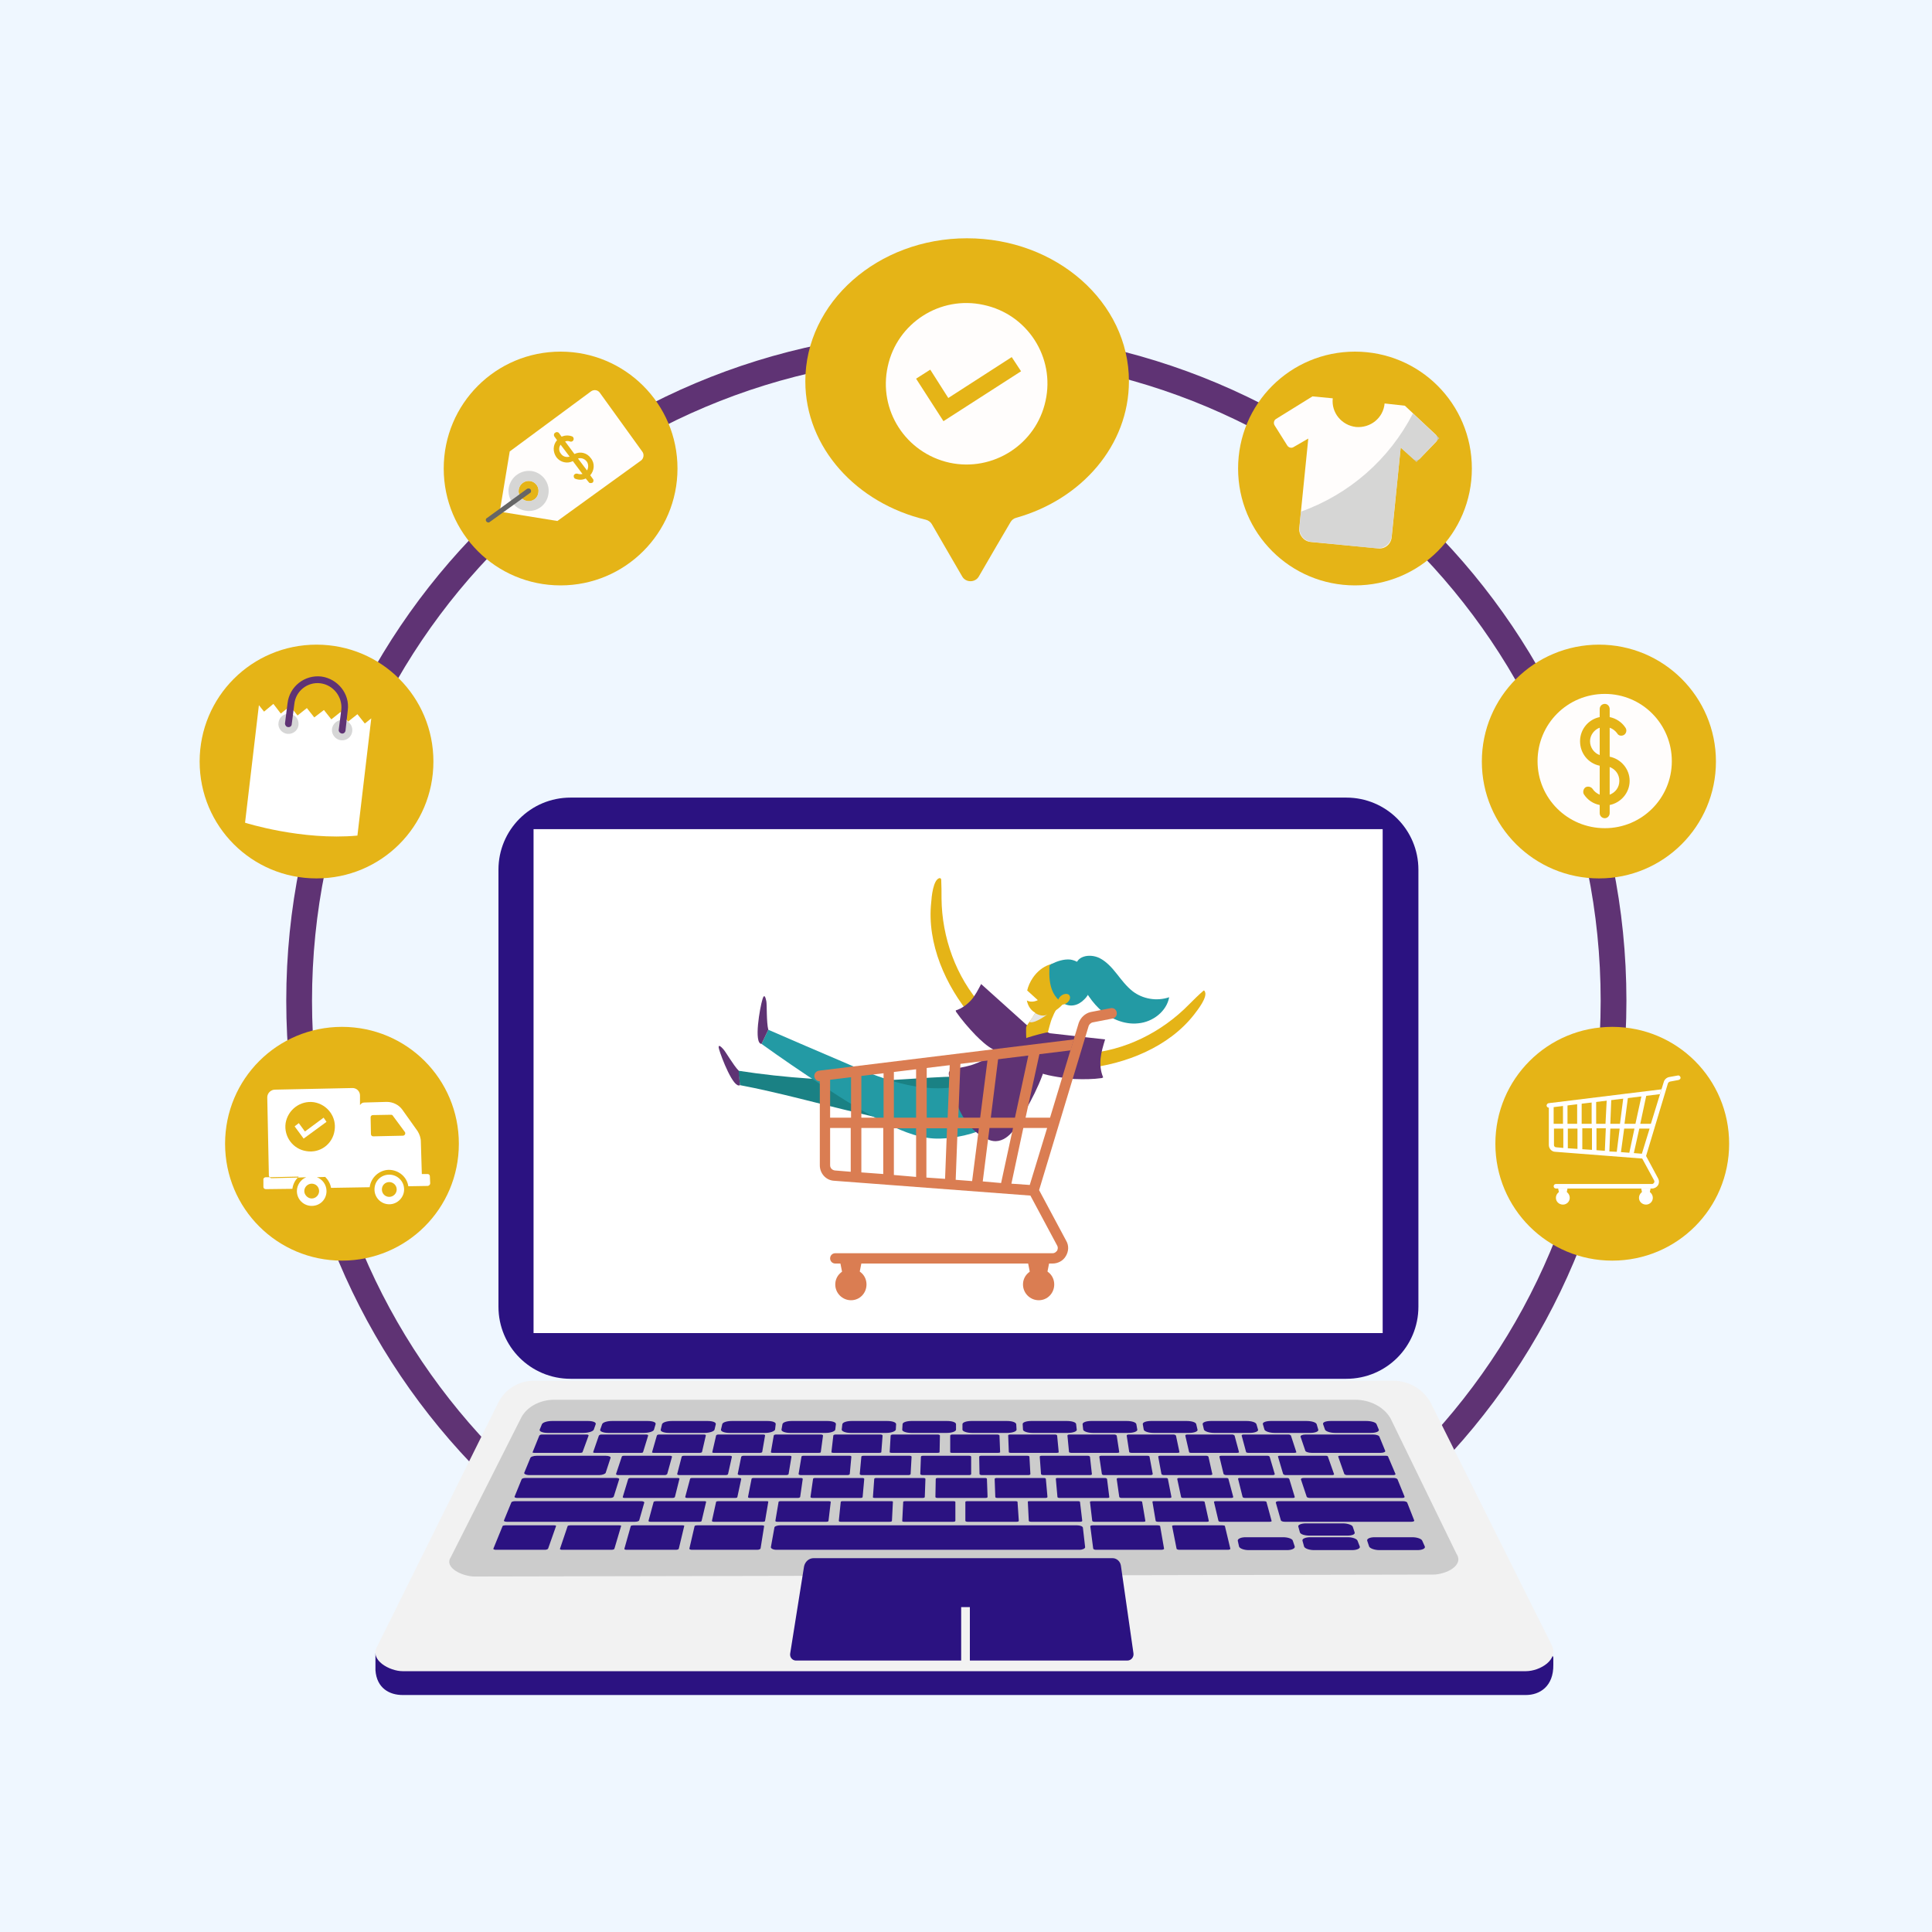 <svg xmlns="http://www.w3.org/2000/svg" viewBox="0 0 600 600" width="600" height="600"><style>tspan{white-space:pre}.a{fill:#eff7ff}.b{fill:none;stroke:#5f3374;stroke-miterlimit:10;stroke-width:8}.c{fill:#e5b417}.d{fill:#fffdfc}.e{fill:#fff}.f{opacity:.8;mix-blend-mode:multiply;fill:#ccc}.g{fill:#5f3374}.h{fill:#666}.i{fill:#2b1281}.j{fill:#f2f2f2}.k{mix-blend-mode:multiply;fill:#ccc}.l{fill:#1a8184}.m{fill:#239aa4}.n{mix-blend-mode:multiply;fill:#e6e6e6}.o{fill:#da7d52}</style><path class="a" d="m-17-21h631v637h-631z"></path><path class="b" d="m297 515c-112.9 0-204.1-91.3-204.1-204.2 0-112.9 91.2-204.1 204.1-204.1 112.9 0 204.1 91.2 204.1 204.1 0 112.9-91.2 204.2-204.1 204.2z"></path><path class="c" d="m350.6 118.4c0-24.5-22.5-44.4-50.3-44.4-27.7 0-50.2 19.9-50.2 44.4 0 20.6 15.9 37.9 37.4 43 0.8 0.2 1.5 0.7 1.9 1.4l4 6.9 5.4 9.3c1.1 2 4.1 2 5.2 0l5.4-9.3 4.4-7.5c0.4-0.7 1-1.2 1.8-1.4 20.3-5.7 35-22.5 35-42.4z"></path><path fill-rule="evenodd" class="d" d="m324.7 124.5c-2.9 13.5-16.3 22.1-29.8 19.2-13.6-3-22.2-16.3-19.2-29.9 2.9-13.5 16.3-22.1 29.8-19.1 13.6 2.9 22.2 16.3 19.2 29.8zm-7.6-9.2l-2.9-4.4-19.7 12.7-5.6-8.8-4.4 2.8 8.5 13.2z"></path><path class="c" d="m98.3 272.8c-20.1 0-36.3-16.2-36.3-36.3 0-20.1 16.2-36.3 36.3-36.3 20.1 0 36.3 16.2 36.3 36.3 0 20.1-16.2 36.3-36.3 36.3z"></path><path class="e" d="m111 259.5l4.3-36.4-2 1.6-2.3-2.9-2.9 2.3-2.3-3-2.9 2.3-2.3-2.9-3 2.3-2.3-2.9-2.9 2.3-2.3-2.9-2.9 2.3-2.3-3-2.9 2.4-1.6-2-4.3 36.5c0 0 17.6 5.6 34.9 4z"></path><path class="f" d="m105.9 229.9c-1.7-0.2-3-1.8-2.8-3.5 0.2-1.7 1.8-3 3.5-2.8 1.8 0.2 3 1.8 2.8 3.5-0.2 1.8-1.8 3-3.5 2.8z"></path><path class="f" d="m89.2 227.9c-1.7-0.2-3-1.8-2.7-3.5 0.2-1.7 1.7-2.9 3.5-2.7 1.7 0.2 2.9 1.7 2.7 3.5-0.2 1.7-1.8 2.9-3.5 2.7z"></path><path class="g" d="m99.8 210.1c5.1 0.7 8.9 5.4 8.2 10.5l-0.7 6.3c-0.1 0.6-0.6 1-1.2 0.9-0.5-0.1-1-0.6-0.9-1.2l0.8-6.2c0.4-4-2.5-7.7-6.5-8.2-4-0.5-7.7 2.4-8.1 6.5l-0.8 6.2c0 0.6-0.6 1-1.1 0.9-0.6 0-1-0.6-1-1.1l0.8-6.3c0.6-5.2 5.3-8.9 10.5-8.3z"></path><path class="c" d="m174.1 181.8c-20.1 0-36.3-16.2-36.3-36.3 0-20.1 16.2-36.3 36.3-36.3 20 0 36.3 16.2 36.3 36.3 0 20.1-16.3 36.3-36.3 36.3z"></path><path fill-rule="evenodd" class="d" d="m155.2 158.9l3.1-18.7 25.3-18.7c0.9-0.6 2.1-0.4 2.7 0.5l13.2 18.3c0.6 0.8 0.4 2.1-0.4 2.7l-26 18.8zm5.9-6.9c-0.3 1.7 0.9 3.3 2.6 3.6 1.7 0.3 3.3-0.9 3.5-2.6 0.3-1.7-0.8-3.3-2.5-3.6-1.7-0.3-3.3 0.9-3.6 2.6z"></path><path fill-rule="evenodd" class="f" d="m158 151.5c0.6-3.4 3.8-5.7 7.2-5.2 3.4 0.6 5.7 3.8 5.1 7.2-0.5 3.4-3.7 5.7-7.1 5.1-3.4-0.5-5.7-3.7-5.2-7.1zm3.1 0.5c-0.3 1.7 0.9 3.3 2.6 3.6 1.7 0.2 3.3-0.9 3.5-2.6 0.3-1.7-0.8-3.3-2.5-3.6-1.7-0.3-3.3 0.9-3.6 2.6z"></path><path class="h" d="m164.3 151.7q0.3 0.1 0.5 0.3c0.2 0.4 0.2 0.9-0.2 1.1l-12.5 9c-0.3 0.3-0.8 0.2-1.1-0.2-0.2-0.3-0.2-0.8 0.2-1l12.5-9.1q0.3-0.1 0.6-0.1z"></path><path fill-rule="evenodd" class="c" d="m183.5 142.3c1.3 1.6 1.1 3.8-0.2 5.3l0.8 1.1c0.3 0.3 0.3 0.9-0.1 1.2-0.4 0.2-1 0.2-1.2-0.2l-0.9-1.1c-1 0.5-2.1 0.5-3.2 0.1-0.4-0.1-0.6-0.6-0.5-1.1 0.2-0.4 0.7-0.6 1.1-0.5 0.5 0.2 1.1 0.2 1.6 0.1l-3-4c-1.7 0.9-3.9 0.4-5.1-1.2-1.2-1.7-1.1-3.9 0.2-5.3l-0.8-1.1c-0.3-0.4-0.2-1 0.2-1.2 0.3-0.3 0.9-0.3 1.2 0.1l0.8 1.1c1-0.4 2.1-0.5 3.2-0.1 0.4 0.1 0.7 0.6 0.5 1.1-0.1 0.4-0.6 0.7-1.1 0.5-0.5-0.2-1-0.2-1.5 0l2.9 3.9c1.8-0.9 3.9-0.4 5.1 1.3zm-6.6-0.5l-2.8-3.7c-0.6 0.8-0.6 2 0.1 2.8 0.6 0.9 1.7 1.2 2.7 0.9zm5.3 1.5c-0.7-0.9-1.8-1.2-2.7-0.9l2.8 3.7c0.5-0.8 0.5-2-0.1-2.8z"></path><path class="c" d="m106.2 391.5c-20.1 0-36.3-16.2-36.3-36.3 0-20.1 16.2-36.3 36.3-36.3 20.1 0 36.3 16.2 36.3 36.3 0 20.1-16.2 36.3-36.3 36.3z"></path><path fill-rule="evenodd" class="e" d="m83.5 365.1l-0.5-24.3c0-1.3 1.1-2.4 2.4-2.4l23.9-0.5c1.4-0.1 2.5 1 2.5 2.3v3c0.3-0.5 0.8-0.8 1.3-0.8l7-0.2c1.9 0 3.8 0.9 4.9 2.5l4.7 6.6c0.6 1 1 2.1 1 3.3l0.3 10h1.8c0.4 0 0.7 0.3 0.7 0.7l0.1 2.2c0 0.4-0.4 0.8-0.8 0.8l-6 0.1c-0.4-2.9-3-5.1-6.1-5.1-3 0.1-5.5 2.4-5.9 5.4l-12 0.2c-0.2-1.3-0.9-2.5-1.8-3.4l-2.6 0.1c1.7 0.6 3 2.3 3 4.3 0 2.6-2 4.6-4.6 4.6-2.5 0-4.6-2-4.6-4.6 0-1.9 1.2-3.6 2.9-4.3l-2.6 0.1q0.1-0.2 0.3-0.3l-9.1 0.2q-0.1-0.2-0.2-0.5zm9 0.6c-0.9 0.9-1.5 2.1-1.7 3.5l-8.2 0.1c-0.5 0-0.8-0.3-0.8-0.7v-2.2c-0.1-0.4 0.3-0.8 0.7-0.8h1.2c0.2 0.2 0.4 0.3 0.7 0.3zm6.6 4.2c0-1.3-1-2.3-2.3-2.3-1.2 0-2.3 1-2.3 2.3 0 1.2 1.1 2.3 2.3 2.3 1.3 0 2.3-1.1 2.3-2.3zm21.8 4.1c-2.6 0-4.6-2.1-4.6-4.6 0-2.6 2-4.6 4.6-4.6 2.5 0 4.6 2 4.6 4.6 0 2.5-2.1 4.6-4.6 4.6zm2.3-4.6c0-1.3-1.1-2.3-2.3-2.3-1.3 0-2.3 1-2.3 2.3 0 1.3 1 2.3 2.3 2.3 1.2 0 2.3-1 2.3-2.3zm2.5-17.9l-3.7-5c-0.1-0.2-0.3-0.3-0.6-0.3l-5.6 0.1c-0.4 0-0.7 0.3-0.7 0.7l0.1 5.2c0 0.4 0.3 0.7 0.7 0.7l9.2-0.2c0.6 0 1-0.7 0.6-1.2z"></path><path fill-rule="evenodd" class="c" d="m103.9 351.1c-0.6 4.2-4.5 7.1-8.7 6.4-4.2-0.6-7.1-4.5-6.5-8.7 0.7-4.2 4.6-7.1 8.8-6.5 4.2 0.7 7.1 4.6 6.4 8.8zm-2.5-2.7l-0.9-1.3-5.8 4.3-1.9-2.6-1.3 1 2.8 3.8z"></path><path class="c" d="m420.8 181.8c-20.1 0-36.3-16.2-36.3-36.3 0-20.1 16.2-36.3 36.3-36.3 20.1 0 36.3 16.2 36.3 36.3 0 20.1-16.2 36.3-36.3 36.3z"></path><path class="d" d="m436.3 126l-6.3-0.7c-0.4 4.5-4.4 7.7-8.9 7.3-4.4-0.5-7.7-4.4-7.2-8.9l-6.3-0.6-11.3 7c-0.7 0.4-0.9 1.4-0.4 2.1l3.9 6.2c0.4 0.6 1.3 0.9 2 0.4l4.5-2.6-2.8 27.8c-0.2 2.1 1.4 4.1 3.5 4.3l20.9 2c2.2 0.3 4.1-1.3 4.3-3.5l2.8-27.8 3.9 3.5c0.6 0.6 1.5 0.5 2 0l5.1-5.3c0.6-0.6 0.5-1.6-0.1-2.2z"></path><path class="f" d="m438.8 128.4c-7.3 14.2-19.7 25.1-34.8 30.5l-0.4 4.7c-0.3 2.4 1.4 4.5 3.8 4.7l20.2 2c2.3 0.2 4.4-1.5 4.6-3.8l2.8-27.5 4.9 4.5 7.1-7.4z"></path><path class="c" d="m500.7 391.5c-20.1 0-36.3-16.2-36.3-36.3 0-20.1 16.2-36.3 36.3-36.3 20.1 0 36.3 16.2 36.3 36.3 0 20.1-16.2 36.3-36.3 36.3z"></path><path fill-rule="evenodd" class="e" d="m481.8 342.6c0.4 0 0.7 0.3 0.7 0.7v5.7h2.9v-6.1c0-0.4 0.3-0.8 0.7-0.8 0.4 0 0.7 0.4 0.7 0.8v6.1h3v-6.7c0-0.4 0.3-0.7 0.7-0.7 0.4 0 0.7 0.3 0.7 0.7v6.7h3.1v-7.3c0-0.3 0.3-0.7 0.7-0.7 0.4 0 0.7 0.4 0.7 0.7v7.3h2.9l0.4-7.8c0-0.4 0.3-0.7 0.7-0.7 0.4 0 0.7 0.3 0.7 0.7l-0.3 7.8h3l1.1-8.6c0.1-0.4 0.4-0.7 0.8-0.6 0.4 0 0.7 0.4 0.6 0.8l-1.1 8.4h3.4l2-9.2c0.1-0.4 0.5-0.6 0.8-0.5 0.4 0 0.7 0.4 0.6 0.8l-1.9 8.9h3.3l4-13c0.2-0.7 0.8-1.3 1.6-1.5l2.8-0.5c0.3-0.1 0.7 0.2 0.8 0.6 0.1 0.3-0.2 0.7-0.6 0.8l-2.7 0.5c-0.3 0.1-0.5 0.3-0.6 0.5l-6.8 22.6 3.7 6.9c0.4 0.7 0.4 1.5 0 2.2-0.4 0.6-1.1 1-1.8 1h-29.9c-0.4 0-0.7-0.3-0.7-0.7 0-0.4 0.3-0.7 0.7-0.7h29.9c0.3 0 0.5-0.3 0.6-0.4 0-0.1 0.2-0.4 0-0.7l-3.7-6.8-27-2.1c-1.1 0-2-1-2-2.1v-12.3c0-0.4 0.4-0.7 0.8-0.7zm28.1 15.7l2.4-7.8h-3.2l-1.7 7.6zm-3.9-0.3l1.6-7.5h-3.2l-1 7.3zm-3.9-0.3l0.9-7.2h-2.9l-0.3 7.1zm-3.7-0.3l0.3-7h-2.9v6.8zm-7-0.5l3 0.2v-6.7h-3zm-4.5-0.3l3 0.2v-6.3h-3zm-4.3-1c0 0.4 0.3 0.7 0.7 0.7l2.2 0.2v-6h-2.9z"></path><path class="e" d="m511.2 374.1c-1.2 0-2.2-0.9-2.2-2.1 0-1.2 1-2.2 2.2-2.2 1.1 0 2.1 1 2.1 2.2 0 1.2-1 2.1-2.1 2.1z"></path><path class="e" d="m485.4 374.1c-1.2 0-2.2-0.9-2.2-2.1 0-1.2 1-2.2 2.2-2.2 1.1 0 2.1 1 2.1 2.2 0 1.2-1 2.1-2.1 2.1z"></path><path class="e" d="m510.3 372l-0.6-2.9h2.9l-0.6 2.9c-0.1 0.4-0.4 0.7-0.8 0.7-0.5 0-0.8-0.3-0.9-0.7z"></path><path class="e" d="m484.5 372l-0.6-2.9h2.9l-0.6 2.9c-0.1 0.4-0.4 0.7-0.8 0.7-0.5 0-0.8-0.3-0.9-0.7z"></path><path class="e" d="m480.3 343.4c0.1 0.4 0.4 0.6 0.7 0.6q0.1 0 0.1 0l34.4-4.2 0.5-1.5-35 4.3c-0.4 0-0.7 0.4-0.7 0.8z"></path><path class="c" d="m496.6 272.8c-20.1 0-36.4-16.2-36.4-36.3 0-20.1 16.3-36.3 36.4-36.3 20 0 36.3 16.2 36.3 36.3 0 20.1-16.3 36.3-36.3 36.3z"></path><path class="d" d="m498.4 257.2c-11.6 0-20.9-9.3-20.9-20.8 0-11.6 9.3-20.9 20.9-20.9 11.5 0 20.8 9.3 20.8 20.9 0 11.5-9.3 20.8-20.8 20.8z"></path><path fill-rule="evenodd" class="c" d="m506.1 242.5c0 3.7-2.7 6.8-6.2 7.5v2.5c0 0.9-0.7 1.6-1.5 1.6-0.9 0-1.6-0.7-1.6-1.6v-2.5c-2-0.4-3.7-1.5-4.9-3.3-0.4-0.7-0.2-1.7 0.5-2.2 0.7-0.4 1.7-0.2 2.2 0.5 0.5 0.8 1.3 1.4 2.2 1.8v-9c-3.5-0.7-6.1-3.8-6.1-7.6 0-3.7 2.6-6.8 6.1-7.5v-2.5c0-0.9 0.7-1.6 1.6-1.6 0.8 0 1.5 0.7 1.5 1.6v2.5c2 0.4 3.8 1.6 4.9 3.3 0.5 0.7 0.3 1.7-0.4 2.2-0.8 0.5-1.8 0.3-2.2-0.5-0.6-0.8-1.4-1.4-2.3-1.7v9c3.5 0.7 6.2 3.8 6.2 7.5zm-9.3-8v-8.5c-1.7 0.6-3 2.3-3 4.2 0 2 1.3 3.7 3 4.3zm6.1 8c0-2-1.2-3.6-3-4.3v8.6c1.8-0.7 3-2.3 3-4.3z"></path><path class="i" d="m473.9 526.4h-348.9c-3.9 0-8-2-8.4-7.7v-5.2l38.2-70.6c2-4.1 6.3-6.8 10.9-6.8h267c5 0 16 9.9 18.2 14.3l31.5 64.3v2.3c0.1 6.7-4.2 9.4-8.5 9.4z"></path><path class="j" d="m473.9 519h-348.9c-3.9 0-10.3-3.4-7.9-7.6l37.7-75.9c2.1-4.1 6.3-6.7 10.9-6.7h267c5 0 9.6 2.8 11.8 7.2l37.3 74.7c2.6 4.7-3.6 8.3-7.9 8.3z"></path><path class="k" d="m445 489l-297.6 0.6c-3.7 0-9.6-2.7-7.4-6l22-43.6c1.9-3.3 5.9-5.3 10.2-5.3h248.6c4.7 0 8.9 2.2 11 5.7l20.5 42.1c2.5 3.7-3.3 6.5-7.3 6.5z"></path><path class="i" d="m154.8 270.1c0-12.4 10-22.4 22.4-22.4h240.9c12.4 0 22.4 10 22.4 22.4v135.7c0 12.4-10 22.4-22.4 22.4h-240.9c-12.4 0-22.4-10-22.4-22.4z"></path><path class="e" d="m165.7 257.5h263.7v156.5h-263.7z"></path><path class="i" d="m181.2 445h-11.2c-1.5 0-2.6-0.5-2.4-1l0.7-1.7c0.3-0.6 1.7-1 3.2-1h11.1c1.5 0 2.6 0.4 2.4 1l-0.6 1.7c-0.2 0.5-1.6 1-3.2 1z"></path><path class="i" d="m200 445h-11.1c-1.6 0-2.7-0.5-2.5-1l0.6-1.7c0.2-0.6 1.6-1 3.1-1h11c1.6 0 2.7 0.4 2.5 1l-0.5 1.7c-0.1 0.5-1.5 1-3.1 1z"></path><path class="i" d="m218.8 445h-11.1c-1.6 0-2.7-0.5-2.5-1l0.4-1.7c0.2-0.6 1.6-1 3.1-1h11c1.6 0 2.7 0.4 2.6 1l-0.4 1.7c-0.1 0.5-1.5 1-3.1 1z"></path><path class="i" d="m237.7 445h-11.2c-1.6 0-2.7-0.5-2.6-1l0.4-1.7c0.1-0.6 1.5-1 3-1h11c1.6 0 2.7 0.4 2.6 1l-0.2 1.7c-0.2 0.5-1.5 1-3 1z"></path><path class="i" d="m256.5 445h-11.2c-1.5 0-2.7-0.5-2.6-1l0.3-1.7c0.1-0.6 1.4-1 2.9-1h11c1.6 0 2.8 0.4 2.7 1l-0.2 1.7c-0.1 0.5-1.4 1-2.9 1z"></path><path class="i" d="m275.3 445h-11.2c-1.5 0-2.7-0.5-2.7-1l0.2-1.7c0.1-0.6 1.4-1 2.9-1h11c1.6 0 2.8 0.4 2.8 1l-0.1 1.7c-0.1 0.5-1.4 1-2.9 1z"></path><path class="i" d="m294.1 445h-11.2c-1.5 0-2.8-0.5-2.7-1l0.1-1.7c0-0.6 1.3-1 2.8-1h11c1.6 0 2.8 0.4 2.8 1v1.7c0 0.5-1.2 1-2.8 1z"></path><path class="i" d="m312.9 445h-11.1c-1.6 0-2.9-0.5-2.9-1v-1.7c0-0.6 1.3-1 2.8-1h11c1.6 0 2.8 0.4 2.9 1l0.1 1.7c0 0.5-1.2 1-2.8 1z"></path><path class="i" d="m331.7 445h-11.1c-1.6 0-2.9-0.5-2.9-1l-0.1-1.7c-0.1-0.6 1.2-1 2.7-1h11c1.6 0 2.9 0.4 2.9 1l0.2 1.7c0.1 0.5-1.1 1-2.7 1z"></path><path class="i" d="m350.5 445h-11.1c-1.6 0-2.9-0.5-3-1l-0.2-1.7c0-0.6 1.2-1 2.7-1h11c1.6 0 2.9 0.4 3 1l0.3 1.7c0.1 0.5-1.1 1-2.7 1z"></path><path class="i" d="m369.4 445h-11.2c-1.6 0-2.9-0.5-3-1l-0.3-1.7c-0.1-0.6 1.1-1 2.6-1h11c1.6 0 2.9 0.4 3 1l0.4 1.7c0.2 0.5-1 1-2.5 1z"></path><path class="i" d="m388.2 445h-11.2c-1.5 0-2.9-0.5-3.1-1l-0.4-1.7c-0.1-0.6 1.1-1 2.6-1h11c1.6 0 2.9 0.4 3.1 1l0.5 1.7c0.2 0.5-1 1-2.5 1z"></path><path class="i" d="m407 445h-11.2c-1.5 0-2.9-0.5-3.1-1l-0.5-1.7c-0.2-0.6 1-1 2.5-1h11c1.6 0 3 0.4 3.2 1l0.5 1.7c0.2 0.5-0.9 1-2.4 1z"></path><path class="i" d="m425.8 445h-11.2c-1.5 0-2.9-0.5-3.1-1l-0.6-1.7c-0.2-0.6 0.8-1 2.4-1h11c1.5 0 3 0.4 3.2 1l0.7 1.7c0.2 0.5-0.8 1-2.4 1z"></path><path class="i" d="m180.2 451.2h-14.3c-0.3 0-0.6-0.1-0.5-0.2l2.1-5.2c0.1-0.1 0.4-0.3 0.7-0.3h14c0.4 0 0.6 0.2 0.6 0.3l-1.9 5.2c0 0.1-0.4 0.2-0.7 0.2z"></path><path class="i" d="m206.5 458.1h-14.6c-0.3 0-0.6-0.2-0.6-0.3l1.8-5.4c0-0.2 0.3-0.3 0.7-0.3h14.3c0.3 0 0.6 0.1 0.6 0.3l-1.5 5.4c-0.1 0.1-0.4 0.3-0.7 0.3z"></path><path class="i" d="m208.8 465.2h-14.8c-0.4 0-0.6-0.1-0.6-0.3l1.7-5.6c0.1-0.2 0.4-0.3 0.8-0.3h14.5c0.4 0 0.7 0.1 0.6 0.3l-1.4 5.6c-0.1 0.2-0.4 0.3-0.8 0.3z"></path><path class="i" d="m217.2 472.6h-15.2c-0.4 0-0.6-0.1-0.6-0.3l1.6-5.9c0.1-0.1 0.4-0.2 0.8-0.2h14.9c0.4 0 0.6 0.1 0.6 0.2l-1.4 5.9c0 0.2-0.3 0.3-0.7 0.3z"></path><path class="i" d="m169.3 481.3h-15.4c-0.4 0-0.7-0.2-0.7-0.3l2.9-7.1c0.1-0.1 0.4-0.2 0.8-0.2h15.2c0.4 0 0.6 0.1 0.6 0.2l-2.5 7.1c-0.1 0.1-0.5 0.3-0.9 0.3z"></path><path class="i" d="m190 481.3h-15.5c-0.4 0-0.7-0.2-0.6-0.3l2.4-7.1c0.1-0.1 0.4-0.2 0.8-0.2h15.2c0.4 0 0.7 0.1 0.6 0.2l-2.1 7.1c0 0.1-0.4 0.3-0.8 0.3z"></path><path class="i" d="m210 481.3h-15.5c-0.4 0-0.7-0.2-0.6-0.3l2-7.1c0.1-0.1 0.4-0.2 0.8-0.2h15.2c0.4 0 0.7 0.1 0.6 0.2l-1.7 7.1c0 0.1-0.4 0.3-0.8 0.3z"></path><path class="i" d="m235.2 481.3h-20.4c-0.4 0-0.8-0.2-0.7-0.4l1.6-6.9c0-0.2 0.4-0.3 0.9-0.3h20c0.4 0 0.8 0.1 0.7 0.3l-1.1 6.9c-0.1 0.2-0.5 0.4-1 0.4z"></path><path class="i" d="m360.7 481.3h-20.4c-0.4 0-0.8-0.2-0.8-0.4l-0.9-6.9c0-0.2 0.4-0.3 0.8-0.3h20c0.5 0 0.9 0.1 0.9 0.3l1.2 6.9c0.1 0.2-0.3 0.4-0.8 0.4z"></path><path class="i" d="m381.4 481.3h-15.2c-0.4 0-0.8-0.2-0.8-0.3l-1.4-7.1c0-0.1 0.3-0.2 0.7-0.2h14.9c0.4 0 0.8 0.1 0.8 0.2l1.7 7.1c0 0.1-0.3 0.3-0.7 0.3z"></path><path class="i" d="m335.3 481.3h-94.2c-1 0-1.7-0.4-1.7-0.8l1.1-6.1c0-0.4 0.9-0.7 1.8-0.7h92.2c0.9 0 1.7 0.3 1.8 0.7l0.7 6.1c0 0.4-0.8 0.8-1.7 0.8z"></path><path class="i" d="m236.9 472.6h-15.2c-0.4 0-0.6-0.1-0.6-0.3l1.3-5.9c0-0.1 0.4-0.2 0.7-0.2h14.9c0.4 0 0.7 0.1 0.6 0.2l-1 5.9c0 0.2-0.3 0.3-0.7 0.3z"></path><path class="i" d="m256.6 472.6h-15.2c-0.4 0-0.6-0.1-0.6-0.3l1-5.9c0-0.1 0.3-0.2 0.7-0.2h14.9c0.3 0 0.6 0.1 0.6 0.2l-0.7 5.9c0 0.2-0.3 0.3-0.7 0.3z"></path><path class="i" d="m276.3 472.6h-15.2c-0.4 0-0.6-0.1-0.6-0.3l0.6-5.9c0-0.1 0.3-0.2 0.7-0.2h14.9c0.4 0 0.7 0.1 0.6 0.2l-0.3 5.9c0 0.2-0.3 0.3-0.7 0.3z"></path><path class="i" d="m296 472.6h-15.2c-0.4 0-0.7-0.1-0.6-0.3l0.3-5.9c0-0.1 0.3-0.2 0.6-0.2h14.9c0.4 0 0.7 0.1 0.7 0.2v5.9c0 0.2-0.3 0.3-0.7 0.3z"></path><path class="i" d="m315.7 472.6h-15.2c-0.3 0-0.7-0.1-0.7-0.3v-5.9c0-0.1 0.3-0.2 0.7-0.2h14.9c0.3 0 0.6 0.1 0.6 0.2l0.4 5.9c0 0.2-0.3 0.3-0.7 0.3z"></path><path class="i" d="m335.4 472.6h-15.2c-0.3 0-0.7-0.1-0.7-0.3l-0.3-5.9c-0.1-0.1 0.2-0.2 0.6-0.2h14.9c0.4 0 0.7 0.1 0.7 0.2l0.7 5.9c0 0.2-0.3 0.3-0.7 0.3z"></path><path class="i" d="m355.1 472.6h-15.2c-0.3 0-0.7-0.1-0.7-0.3l-0.7-5.9c0-0.1 0.3-0.2 0.6-0.2h14.9c0.4 0 0.7 0.1 0.7 0.2l1 5.9c0.1 0.2-0.2 0.3-0.6 0.3z"></path><path class="i" d="m374.8 472.6h-15.2c-0.3 0-0.7-0.1-0.7-0.3l-1-5.9c-0.1-0.1 0.2-0.2 0.6-0.2h14.9c0.3 0 0.7 0.1 0.7 0.2l1.3 5.9c0.1 0.2-0.2 0.3-0.6 0.3z"></path><path class="i" d="m399.7 481.4h-11.9c-1.5 0-2.8-0.5-3-1.1l-0.4-1.8c-0.1-0.6 1-1.1 2.4-1.1h11.7c1.5 0 2.9 0.5 3 1.1l0.6 1.8c0.1 0.6-0.9 1.1-2.4 1.1z"></path><path class="i" d="m419.9 481.4h-11.8c-1.5 0-2.9-0.5-3.1-1.1l-0.5-1.8c-0.2-0.6 0.9-1.1 2.4-1.1h11.7c1.5 0 2.8 0.5 3 1.1l0.7 1.8c0.2 0.6-0.9 1.1-2.4 1.1z"></path><path class="i" d="m418.4 476.9h-11.7c-1.5 0-2.8-0.4-3-1l-0.5-1.8c-0.2-0.5 0.9-1 2.3-1h11.6c1.4 0 2.8 0.5 3 1l0.6 1.8c0.2 0.6-0.8 1-2.3 1z"></path><path class="i" d="m440.2 481.4h-11.8c-1.5 0-2.9-0.5-3.2-1.1l-0.6-1.8c-0.2-0.6 0.8-1.1 2.3-1.1h11.7c1.5 0 2.9 0.5 3.1 1.1l0.8 1.8c0.2 0.6-0.8 1.1-2.3 1.1z"></path><path class="i" d="m228.3 465.2h-14.9c-0.3 0-0.6-0.1-0.6-0.3l1.5-5.6c0-0.2 0.3-0.3 0.7-0.3h14.5c0.4 0 0.7 0.1 0.7 0.3l-1.2 5.6c0 0.2-0.3 0.3-0.7 0.3z"></path><path class="i" d="m247.8 465.2h-14.9c-0.4 0-0.6-0.1-0.6-0.3l1.1-5.6c0-0.2 0.3-0.3 0.7-0.3h14.6c0.3 0 0.6 0.1 0.6 0.3l-0.8 5.6c-0.1 0.2-0.4 0.3-0.7 0.3z"></path><path class="i" d="m267.2 465.2h-14.8c-0.4 0-0.7-0.1-0.7-0.3l0.8-5.6c0-0.2 0.3-0.3 0.7-0.3h14.6c0.3 0 0.6 0.1 0.6 0.3l-0.5 5.6c0 0.2-0.3 0.3-0.7 0.3z"></path><path class="i" d="m286.5 465.2h-14.8c-0.4 0-0.7-0.1-0.6-0.3l0.4-5.6c0-0.2 0.3-0.3 0.7-0.3h14.5c0.4 0 0.7 0.1 0.7 0.3l-0.2 5.6c0 0.2-0.3 0.3-0.7 0.3z"></path><path class="i" d="m306 465.2h-14.8c-0.4 0-0.7-0.1-0.7-0.3l0.1-5.6c0-0.2 0.3-0.3 0.7-0.3h14.6c0.3 0 0.6 0.1 0.6 0.3l0.2 5.6c0 0.2-0.3 0.3-0.7 0.3z"></path><path class="i" d="m324.6 465.2h-14.8c-0.4 0-0.7-0.1-0.7-0.3l-0.2-5.6c0-0.2 0.3-0.3 0.7-0.3h14.5c0.4 0 0.7 0.1 0.7 0.3l0.5 5.6c0 0.2-0.3 0.3-0.7 0.3z"></path><path class="i" d="m343.9 465.2h-14.8c-0.4 0-0.7-0.1-0.7-0.3l-0.5-5.6c-0.1-0.2 0.2-0.3 0.6-0.3h14.6c0.3 0 0.6 0.1 0.7 0.3l0.7 5.6c0.1 0.2-0.2 0.3-0.6 0.3z"></path><path class="i" d="m363.2 465.2h-14.9c-0.3 0-0.6-0.1-0.7-0.3l-0.8-5.6c0-0.2 0.3-0.3 0.6-0.3h14.6c0.4 0 0.7 0.1 0.7 0.3l1.1 5.6c0 0.2-0.2 0.3-0.6 0.3z"></path><path class="i" d="m382.3 465.2h-14.8c-0.4 0-0.7-0.1-0.7-0.3l-1.2-5.6c0-0.2 0.3-0.3 0.6-0.3h14.6c0.4 0 0.7 0.1 0.7 0.3l1.5 5.6c0 0.2-0.3 0.3-0.7 0.3z"></path><path class="i" d="m401.5 465.2h-14.8c-0.4 0-0.7-0.1-0.8-0.3l-1.4-5.6c-0.1-0.2 0.2-0.3 0.5-0.3h14.6c0.4 0 0.7 0.1 0.8 0.3l1.7 5.6c0 0.2-0.2 0.3-0.6 0.3z"></path><path class="i" d="m394.3 472.6h-15.2c-0.3 0-0.7-0.1-0.7-0.3l-1.4-5.9c0-0.1 0.3-0.2 0.6-0.2h14.9c0.4 0 0.7 0.1 0.8 0.2l1.6 5.9c0.1 0.2-0.2 0.3-0.6 0.3z"></path><path class="i" d="m435.5 465.2h-28.7c-0.5 0-1-0.2-1-0.4l-1.8-5.4c0-0.2 0.3-0.4 0.8-0.4h28.2c0.4 0 0.9 0.2 1 0.4l2.2 5.4c0.1 0.2-0.2 0.4-0.7 0.4z"></path><path class="i" d="m438.3 472.6h-39.3c-0.6 0-1.1-0.2-1.2-0.4l-1.6-5.6c0-0.2 0.4-0.4 1-0.4h38.5c0.6 0 1.2 0.2 1.3 0.4l2.2 5.6c0.1 0.2-0.3 0.4-0.9 0.4z"></path><path class="i" d="m189.5 465.2h-28.9c-0.5 0-0.9-0.2-0.8-0.4l2.2-5.4c0.1-0.2 0.5-0.4 1.1-0.4h28.4c0.5 0 0.9 0.2 0.8 0.4l-1.7 5.4c-0.1 0.2-0.5 0.4-1.1 0.4z"></path><path class="i" d="m197.2 472.6h-39.8c-0.6 0-1-0.2-0.9-0.4l2.3-5.6c0-0.2 0.6-0.4 1.2-0.4h39.1c0.6 0 1 0.2 1 0.4l-1.6 5.6c-0.1 0.2-0.6 0.4-1.3 0.4z"></path><path class="i" d="m225.4 458.1h-14.5c-0.4 0-0.6-0.2-0.6-0.3l1.4-5.4c0-0.2 0.4-0.3 0.7-0.3h14.3c0.3 0 0.6 0.1 0.6 0.3l-1.2 5.4c0 0.1-0.3 0.3-0.7 0.3z"></path><path class="i" d="m244.2 458.1h-14.5c-0.3 0-0.6-0.2-0.6-0.3l1.1-5.4c0.1-0.2 0.4-0.3 0.7-0.3h14.3c0.4 0 0.6 0.1 0.6 0.3l-0.9 5.4c0 0.1-0.3 0.3-0.7 0.3z"></path><path class="i" d="m263.2 458.1h-14.5c-0.4 0-0.7-0.2-0.7-0.3l0.9-5.4c0-0.2 0.3-0.3 0.6-0.3h14.3c0.4 0 0.6 0.1 0.6 0.3l-0.5 5.4c0 0.1-0.3 0.3-0.7 0.3z"></path><path class="i" d="m282.2 458.1h-14.6c-0.3 0-0.6-0.2-0.6-0.3l0.5-5.4c0-0.2 0.3-0.3 0.7-0.3h14.2c0.4 0 0.7 0.1 0.7 0.3l-0.3 5.4c0 0.1-0.3 0.3-0.6 0.3z"></path><path class="i" d="m301 458.1h-14.5c-0.4 0-0.7-0.2-0.7-0.3l0.2-5.4c0-0.2 0.3-0.3 0.7-0.3h14.2c0.4 0 0.7 0.1 0.7 0.3v5.4c0 0.1-0.2 0.3-0.6 0.3z"></path><path class="i" d="m319.4 458.1h-14.5c-0.4 0-0.7-0.2-0.7-0.3l-0.1-5.4c0-0.2 0.3-0.3 0.6-0.3h14.3c0.4 0 0.7 0.1 0.7 0.3l0.3 5.4c0 0.1-0.2 0.3-0.6 0.3z"></path><path class="i" d="m338.5 458.1h-14.5c-0.4 0-0.7-0.2-0.7-0.3l-0.4-5.4c0-0.2 0.2-0.3 0.6-0.3h14.3c0.3 0 0.6 0.1 0.7 0.3l0.6 5.4c0.1 0.1-0.2 0.3-0.6 0.3z"></path><path class="i" d="m357.4 458.1h-14.6c-0.3 0-0.6-0.2-0.6-0.3l-0.8-5.4c0-0.2 0.3-0.3 0.6-0.3h14.3c0.4 0 0.7 0.1 0.7 0.3l1 5.4c0 0.1-0.3 0.3-0.6 0.3z"></path><path class="i" d="m375.9 458.1h-14.5c-0.3 0-0.7-0.2-0.7-0.3l-1-5.4c0-0.2 0.2-0.3 0.6-0.3h14.3c0.3 0 0.6 0.1 0.7 0.3l1.2 5.4c0.1 0.1-0.2 0.3-0.6 0.3z"></path><path class="i" d="m395.3 458.1h-14.5c-0.4 0-0.7-0.2-0.8-0.3l-1.3-5.4c0-0.2 0.2-0.3 0.6-0.3h14.3c0.3 0 0.6 0.1 0.7 0.3l1.6 5.4c0 0.1-0.2 0.3-0.6 0.3z"></path><path class="i" d="m413.8 458.1h-14.6c-0.3 0-0.6-0.2-0.7-0.3l-1.6-5.4c-0.1-0.2 0.2-0.3 0.5-0.3h14.3c0.4 0 0.7 0.1 0.7 0.3l1.9 5.4c0.1 0.1-0.2 0.3-0.5 0.3z"></path><path class="i" d="m432.8 458.1h-14.5c-0.4 0-0.7-0.2-0.8-0.3l-1.9-5.4c-0.1-0.2 0.2-0.3 0.5-0.3h14.3c0.4 0 0.7 0.1 0.7 0.3l2.3 5.4c0 0.1-0.2 0.3-0.6 0.3z"></path><path class="i" d="m199 451.2h-14.2c-0.4 0-0.6-0.1-0.6-0.2l1.8-5.2c0.1-0.1 0.4-0.3 0.7-0.3h14c0.4 0 0.6 0.2 0.6 0.3l-1.6 5.2c0 0.1-0.3 0.2-0.7 0.2z"></path><path class="i" d="m217.3 451.2h-14.3c-0.3 0-0.6-0.1-0.5-0.2l1.5-5.2c0-0.1 0.3-0.3 0.7-0.3h14c0.3 0 0.6 0.2 0.5 0.3l-1.2 5.2c-0.1 0.1-0.4 0.2-0.7 0.2z"></path><path class="i" d="m236 451.2h-14.3c-0.3 0-0.6-0.1-0.5-0.2l1.2-5.2c0-0.1 0.3-0.3 0.7-0.3h14c0.3 0 0.6 0.2 0.5 0.3l-0.9 5.2c-0.1 0.1-0.4 0.2-0.7 0.2z"></path><path class="i" d="m254.2 451.2h-14.2c-0.4 0-0.6-0.1-0.6-0.2l0.9-5.2c0-0.1 0.3-0.3 0.7-0.3h14c0.3 0 0.6 0.2 0.6 0.3l-0.7 5.2c0 0.1-0.3 0.2-0.7 0.2z"></path><path class="i" d="m273.1 451.2h-14.3c-0.3 0-0.6-0.1-0.6-0.2l0.6-5.2c0-0.1 0.3-0.3 0.7-0.3h14c0.3 0 0.6 0.2 0.6 0.3l-0.4 5.2c0 0.1-0.3 0.2-0.6 0.2z"></path><path class="i" d="m291.1 451.2h-14.2c-0.3 0-0.6-0.1-0.6-0.2l0.3-5.2c0-0.1 0.3-0.3 0.7-0.3h14c0.3 0 0.6 0.2 0.6 0.3l-0.1 5.2c0 0.1-0.3 0.2-0.7 0.2z"></path><path class="i" d="m309.9 451.2h-14.2c-0.4 0-0.6-0.1-0.6-0.2v-5.2c0-0.1 0.3-0.3 0.6-0.3h14c0.4 0 0.7 0.2 0.7 0.3l0.2 5.2c0 0.1-0.3 0.2-0.7 0.2z"></path><path class="i" d="m328.2 451.2h-14.2c-0.4 0-0.7-0.1-0.7-0.2l-0.2-5.2c-0.1-0.1 0.2-0.3 0.6-0.3h14c0.3 0 0.6 0.2 0.6 0.3l0.5 5.2c0 0.1-0.3 0.2-0.6 0.2z"></path><path class="i" d="m346.9 451.2h-14.2c-0.3 0-0.6-0.1-0.7-0.2l-0.5-5.2c0-0.1 0.2-0.3 0.6-0.3h14c0.3 0 0.6 0.2 0.7 0.3l0.8 5.2c0 0.1-0.3 0.2-0.7 0.2z"></path><path class="i" d="m365.7 451.2h-14.3c-0.3 0-0.6-0.1-0.7-0.2l-0.8-5.2c0-0.1 0.2-0.3 0.6-0.3h14c0.3 0 0.6 0.2 0.7 0.3l1.1 5.2c0 0.1-0.3 0.2-0.6 0.2z"></path><path class="i" d="m384.2 451.2h-14.2c-0.4 0-0.7-0.1-0.7-0.2l-1.2-5.2c0-0.1 0.2-0.3 0.6-0.3h14c0.3 0 0.6 0.2 0.7 0.3l1.4 5.2c0 0.1-0.3 0.2-0.6 0.2z"></path><path class="i" d="m402 451.2h-14.2c-0.4 0-0.7-0.1-0.8-0.2l-1.4-5.2c0-0.1 0.2-0.3 0.6-0.3h14c0.3 0 0.6 0.2 0.7 0.3l1.7 5.2c0 0.1-0.3 0.2-0.6 0.2z"></path><path class="i" d="m428.7 451.2h-21.3c-1 0-1.9-0.3-2-0.6l-1.5-4.4c-0.1-0.4 0.6-0.7 1.6-0.7h20.9c1 0 1.9 0.3 2 0.7l1.8 4.4c0.1 0.3-0.5 0.6-1.5 0.6z"></path><path class="i" d="m186.1 458.1h-21.7c-1.1 0-1.7-0.4-1.6-0.7l1.9-4.6c0.1-0.4 1-0.7 2-0.7h21.4c1 0 1.7 0.3 1.5 0.7l-1.5 4.6c-0.1 0.3-1 0.7-2 0.7z"></path><path class="i" d="m352 513.4l-3.9-27.2c-0.2-1.3-1.3-2.3-2.6-2.3h-92.8c-1.5 0-2.7 1.1-3 2.6l-4.3 27c-0.2 1.2 0.7 2.2 1.8 2.2h51.3v-16.6h2.7v16.6h48.9c1.2 0 2.1-1.1 1.9-2.3z"></path><path class="l" d="m301 334.7c1.8 1.1 3.3 2.6 4.6 4.3 1.1 1.3 2.1 2.9 1.9 4.6-0.1 1.2-0.8 2.2-1.6 3.1-2.5 2.3-6.2 2.7-9.6 2.8-6.7 0.2-13.4-0.4-20-1.6-3.4-0.7-6.7-1.5-10-2.3-11.9-2.8-24.4-6.3-36.5-8.6 0 0-0.2-2.7-0.7-4.5 14.9 2.3 30 3.3 45.1 3 6.2-0.1 25-1.9 26.8-0.8z"></path><path class="m" d="m307.3 349.6c2.1-1.3 3.6-2.9 4.4-4.9 0.5-1.6 0.9-3.4 0.4-4.9-0.8-2.5-3.6-3.8-6.1-3.9-2.5-0.1-5 0.8-7.4 1.3-6.2 1.4-12.8 0.8-19-0.8-6.2-1.6-12.1-4.1-18-6.7q-11.5-4.9-23-9.9l-2.1 4.4q9.2 6.6 18.7 12.8c6.6 4.4 13.3 8.6 20.5 12.1 5.1 2.5 10.6 4.7 16.3 4.5 4.1-0.1 10.8-1.2 15.3-4z"></path><path class="c" d="m314.9 319.1c-3.9-1.5-7.1-3.6-9.9-6.7-8.1-9-12.5-21.3-12.6-33.4 0-1.9 0-3.9-0.1-5.9-0.1-0.1-0.1-0.3-0.2-0.3q-0.1-0.1-0.3-0.1c-2 0.4-2.5 5.9-2.6 7.5-1.4 12.8 4.5 26 12.6 35.6q2.5 3 5.5 5.6c1 0.9 6.4 3 6.4 3.1 0.5-2.3 0.7-3.1 1.2-5.4z"></path><path class="g" d="m296.9 314.2c1.8 2.6 3.9 5 6.1 7.3 1.7 1.7 3.5 3.4 5.6 4.5 2.2 1.1 4.7 1.5 6.6 0.6 1.6-0.8 2.6-2.5 3.5-4.1 0.5-1 1-2.2 0.9-3.5l-14.9-13.4c-0.9 1.7-1.8 3.5-3.1 5-1.3 1.4-2.9 2.6-4.8 3.2z"></path><path class="c" d="m322.3 310.6l-3.3-3c0.3-1.3 0.9-2.7 1.8-4 2.7-3.9 7.2-5.5 10-3.6 2.8 2 2.9 6.7 0.2 10.7-2.7 3.9-7.2 5.5-10 3.5-1.1-0.8-1.8-2-2.1-3.5 1.6 0.9 3.4-0.1 3.4-0.1z"></path><path class="c" d="m318.5 319.2c-0.7 1.6 0.2 4.1 1.8 4.7 1.1 0.4 2.6 0.4 3.6-0.4 1.4-1.1 1.5-3.1 2-4.7 0.3-1.1 0.6-2.2 1.1-3.2q0.3-0.8 0.7-1.5c0.2-0.4 0.8-1 0.9-1.4v0.1c0.1-0.5 0-0.9-0.3-1.3-0.3-0.3-0.7-0.5-1.1-0.7-0.4-0.2-0.8-0.3-1.3-0.3-0.5 0-1 0.1-1.4 0.4-1.3 0.7-2.4 1.9-2.9 3.4-0.2 0.5-0.6 1.1-0.9 1.6q-0.5 0.8-1.1 1.6c-0.4 0.6-0.8 1.1-1.1 1.7z"></path><path class="m" d="m337.5 301.4c-1.2-1.8-3.1-3.1-5.1-3.4-2-0.2-4.1 0.5-5.9 1.4-0.1 0.1-0.3 0.2-0.4 0.3-0.2 0.2-0.2 0.6-0.2 0.8-0.1 2.7 0 5.4 1.2 7.8 1.2 2.4 3.8 4.4 6.4 3.9 1.2-0.2 2.3-0.9 3.1-1.7 1.8-1.6 2.8-4.4 2.1-6.8-0.2-0.8-0.6-1.6-1.2-2.3z"></path><path class="m" d="m334.1 300.5c-0.2-3.5 4.1-4.5 7.3-3 2.2 1.1 3.9 3 5.4 4.9 1.5 1.9 3 3.9 4.9 5.4 3.2 2.5 7.6 3.2 11.4 1.9-0.8 4.4-5.1 7.7-9.6 8.1-4.4 0.5-8.9-1.5-12.2-4.6-3.1-3-5.4-7.1-6.9-11.1q-0.3-0.9-0.3-1.6z"></path><path class="n" d="m321.5 314.6c0 0 2.1 1.5 3.8 0.4 0 0-3.9 3-5.6 2.4z"></path><path class="c" d="m329.6 309.2c-0.9 0.7-1.3 1.7-0.8 2.3 0.5 0.7 1.6 0.6 2.5 0 0.9-0.7 1.3-1.7 0.8-2.4-0.4-0.6-1.6-0.6-2.5 0.1z"></path><path class="c" d="m325.3 325.1c3.8 1.6 7.6 2.3 11.7 2.1 12.2-0.8 23.8-6.6 32.3-15.3 1.4-1.4 2.8-2.8 4.3-4.1 0.1-0.1 0.2-0.2 0.3-0.2q0.2 0.1 0.2 0.2c1.2 1.7-2.3 6-3.2 7.2-7.9 10.2-21.4 15.5-33.9 16.8q-3.9 0.4-7.8 0.2c-1.3 0-6.7-2.3-6.8-2.2 1.2-2 1.6-2.7 2.9-4.7z"></path><path class="g" d="m342.2 334.8c-2.8 0.4-5.7 0.4-8.5 0.3-2.2-0.1-8.3-1-10.3-1.8-2.1-0.9-0.5-7.7 0.1-9.4 0.4-1.2 0.8-2.4 1.8-3.1l17.9 2c-0.6 2-1.2 3.9-1.4 5.9-0.2 2 0 4 0.8 5.9z"></path><path class="g" d="m316.8 320.9c-4.1 4.4-9.5 8-15.2 9.9-1.1 0.3-2.3 0.6-3.5 0.8-0.8 0.2-2.9 0.5-3.3 1.2-0.5 0.7 0.4 2.9 0.6 3.7 0.3 1.3 0.8 2.7 1.2 4 0.5 1.6 0.9 3.4 1.7 4.9 1.8 3.6 4.7 6.8 8.4 8.4 0.8 0.4 1.6 0.6 2.5 0.6 4.7-0.1 7.4-6.1 9.3-9.6 3.9-6.9 7.5-14.6 7.6-22.6 0.1-1.9-0.6-1.7-2.2-1.3-1.7 0.4-5.2 1.4-5.2 1.5 0 0-0.1-3.1 0-4.2 0 0-1.2 2.1-1.9 2.7z"></path><path class="g" d="m238.6 319.8c-0.6-2.4-0.4-7.7-0.6-8.8-0.2-1-0.6-2.7-1.2-0.7-0.8 2.6-2.8 13.8-0.3 13.9 0 0 2.1-4.4 2.1-4.4z"></path><path class="g" d="m229.4 332.5c-1.6-1.6-4.1-6-4.8-6.7-0.6-0.7-1.8-1.8-1.3 0 0.7 2.5 4.5 12.4 6.5 11.2z"></path><path fill-rule="evenodd" class="o" d="m256.2 332.5c0.9 0 1.6 0.7 1.6 1.6v13h6.5v-14c0-0.9 0.7-1.6 1.6-1.6 0.9 0 1.6 0.7 1.6 1.6v14h6.9v-15.1c0-0.9 0.7-1.6 1.6-1.6 0.9 0 1.6 0.7 1.6 1.6v15.1h6.9v-16.5c0-0.9 0.7-1.6 1.6-1.6 0.9 0 1.7 0.7 1.7 1.6v16.5h6.5l0.7-17.8c0.1-0.9 0.9-1.6 1.7-1.6 0.9 0.1 1.6 0.8 1.6 1.7l-0.7 17.7h6.8l2.5-19.6c0.1-0.9 0.9-1.5 1.8-1.4 0.9 0.1 1.5 1 1.4 1.8l-2.4 19.2h7.5l4.5-20.9c0.2-0.8 1.1-1.4 2-1.2 0.8 0.2 1.4 1 1.2 1.9l-4.4 20.2h7.6l8.9-29.4c0.6-1.7 2-3 3.7-3.4l6.2-1.2c0.9-0.2 1.8 0.4 1.9 1.3 0.2 0.9-0.4 1.7-1.2 1.9l-6.2 1.2c-0.6 0.1-1.1 0.6-1.3 1.1l-15.4 51 8.4 15.7c0.9 1.5 0.8 3.3-0.1 4.8-0.8 1.4-2.4 2.3-4.1 2.3h-67.5c-0.9 0-1.6-0.7-1.6-1.6 0-0.9 0.7-1.6 1.6-1.6h67.5c0.8 0 1.2-0.6 1.4-0.8 0.1-0.2 0.4-0.9 0-1.6l-8.3-15.5-60.9-4.6c-2.6-0.1-4.5-2.3-4.5-4.8v-27.8c0-0.9 0.7-1.6 1.6-1.6zm63.6 35.5l5.4-17.7h-7.4l-3.7 17.3zm-8.9-0.6l3.7-17.1h-7.3l-2.1 16.6zm-9-0.6l2.1-16.4h-6.6l-0.6 16zm-14.2-1.1l5.8 0.4 0.6-15.7h-6.4v15.3zm-10.1-0.8l6.9 0.6v-15.1h-6.9zm-10.1-0.8l6.8 0.5v-14.3h-6.8zm-9.7-2.2c0 0.8 0.6 1.5 1.5 1.6l4.9 0.4v-13.6h-6.4z"></path><path class="o" d="m322.6 403.8c-2.7 0-4.9-2.2-4.9-4.9 0-2.7 2.2-4.8 4.9-4.8 2.7 0 4.8 2.1 4.8 4.8 0 2.7-2.1 4.9-4.8 4.9z"></path><path class="o" d="m264.3 403.8c-2.7 0-4.9-2.2-4.9-4.9 0-2.7 2.2-4.8 4.9-4.8 2.7 0 4.8 2.1 4.8 4.8 0 2.7-2.1 4.9-4.8 4.9z"></path><path class="o" d="m320.6 398.9l-1.3-6.5h6.5l-1.3 6.5c-0.2 1-1 1.6-1.9 1.6-1 0-1.8-0.6-2-1.6z"></path><path class="o" d="m262.3 398.9l-1.3-6.5h6.5l-1.3 6.5c-0.2 1-1 1.6-1.9 1.6-1 0-1.8-0.6-2-1.6z"></path><path class="o" d="m252.9 334.3c0.1 0.8 0.8 1.5 1.7 1.5q0.1 0 0.2-0.1l77.7-9.5 1-3.4-79.1 9.7c-0.9 0.1-1.6 0.9-1.5 1.8z"></path></svg>